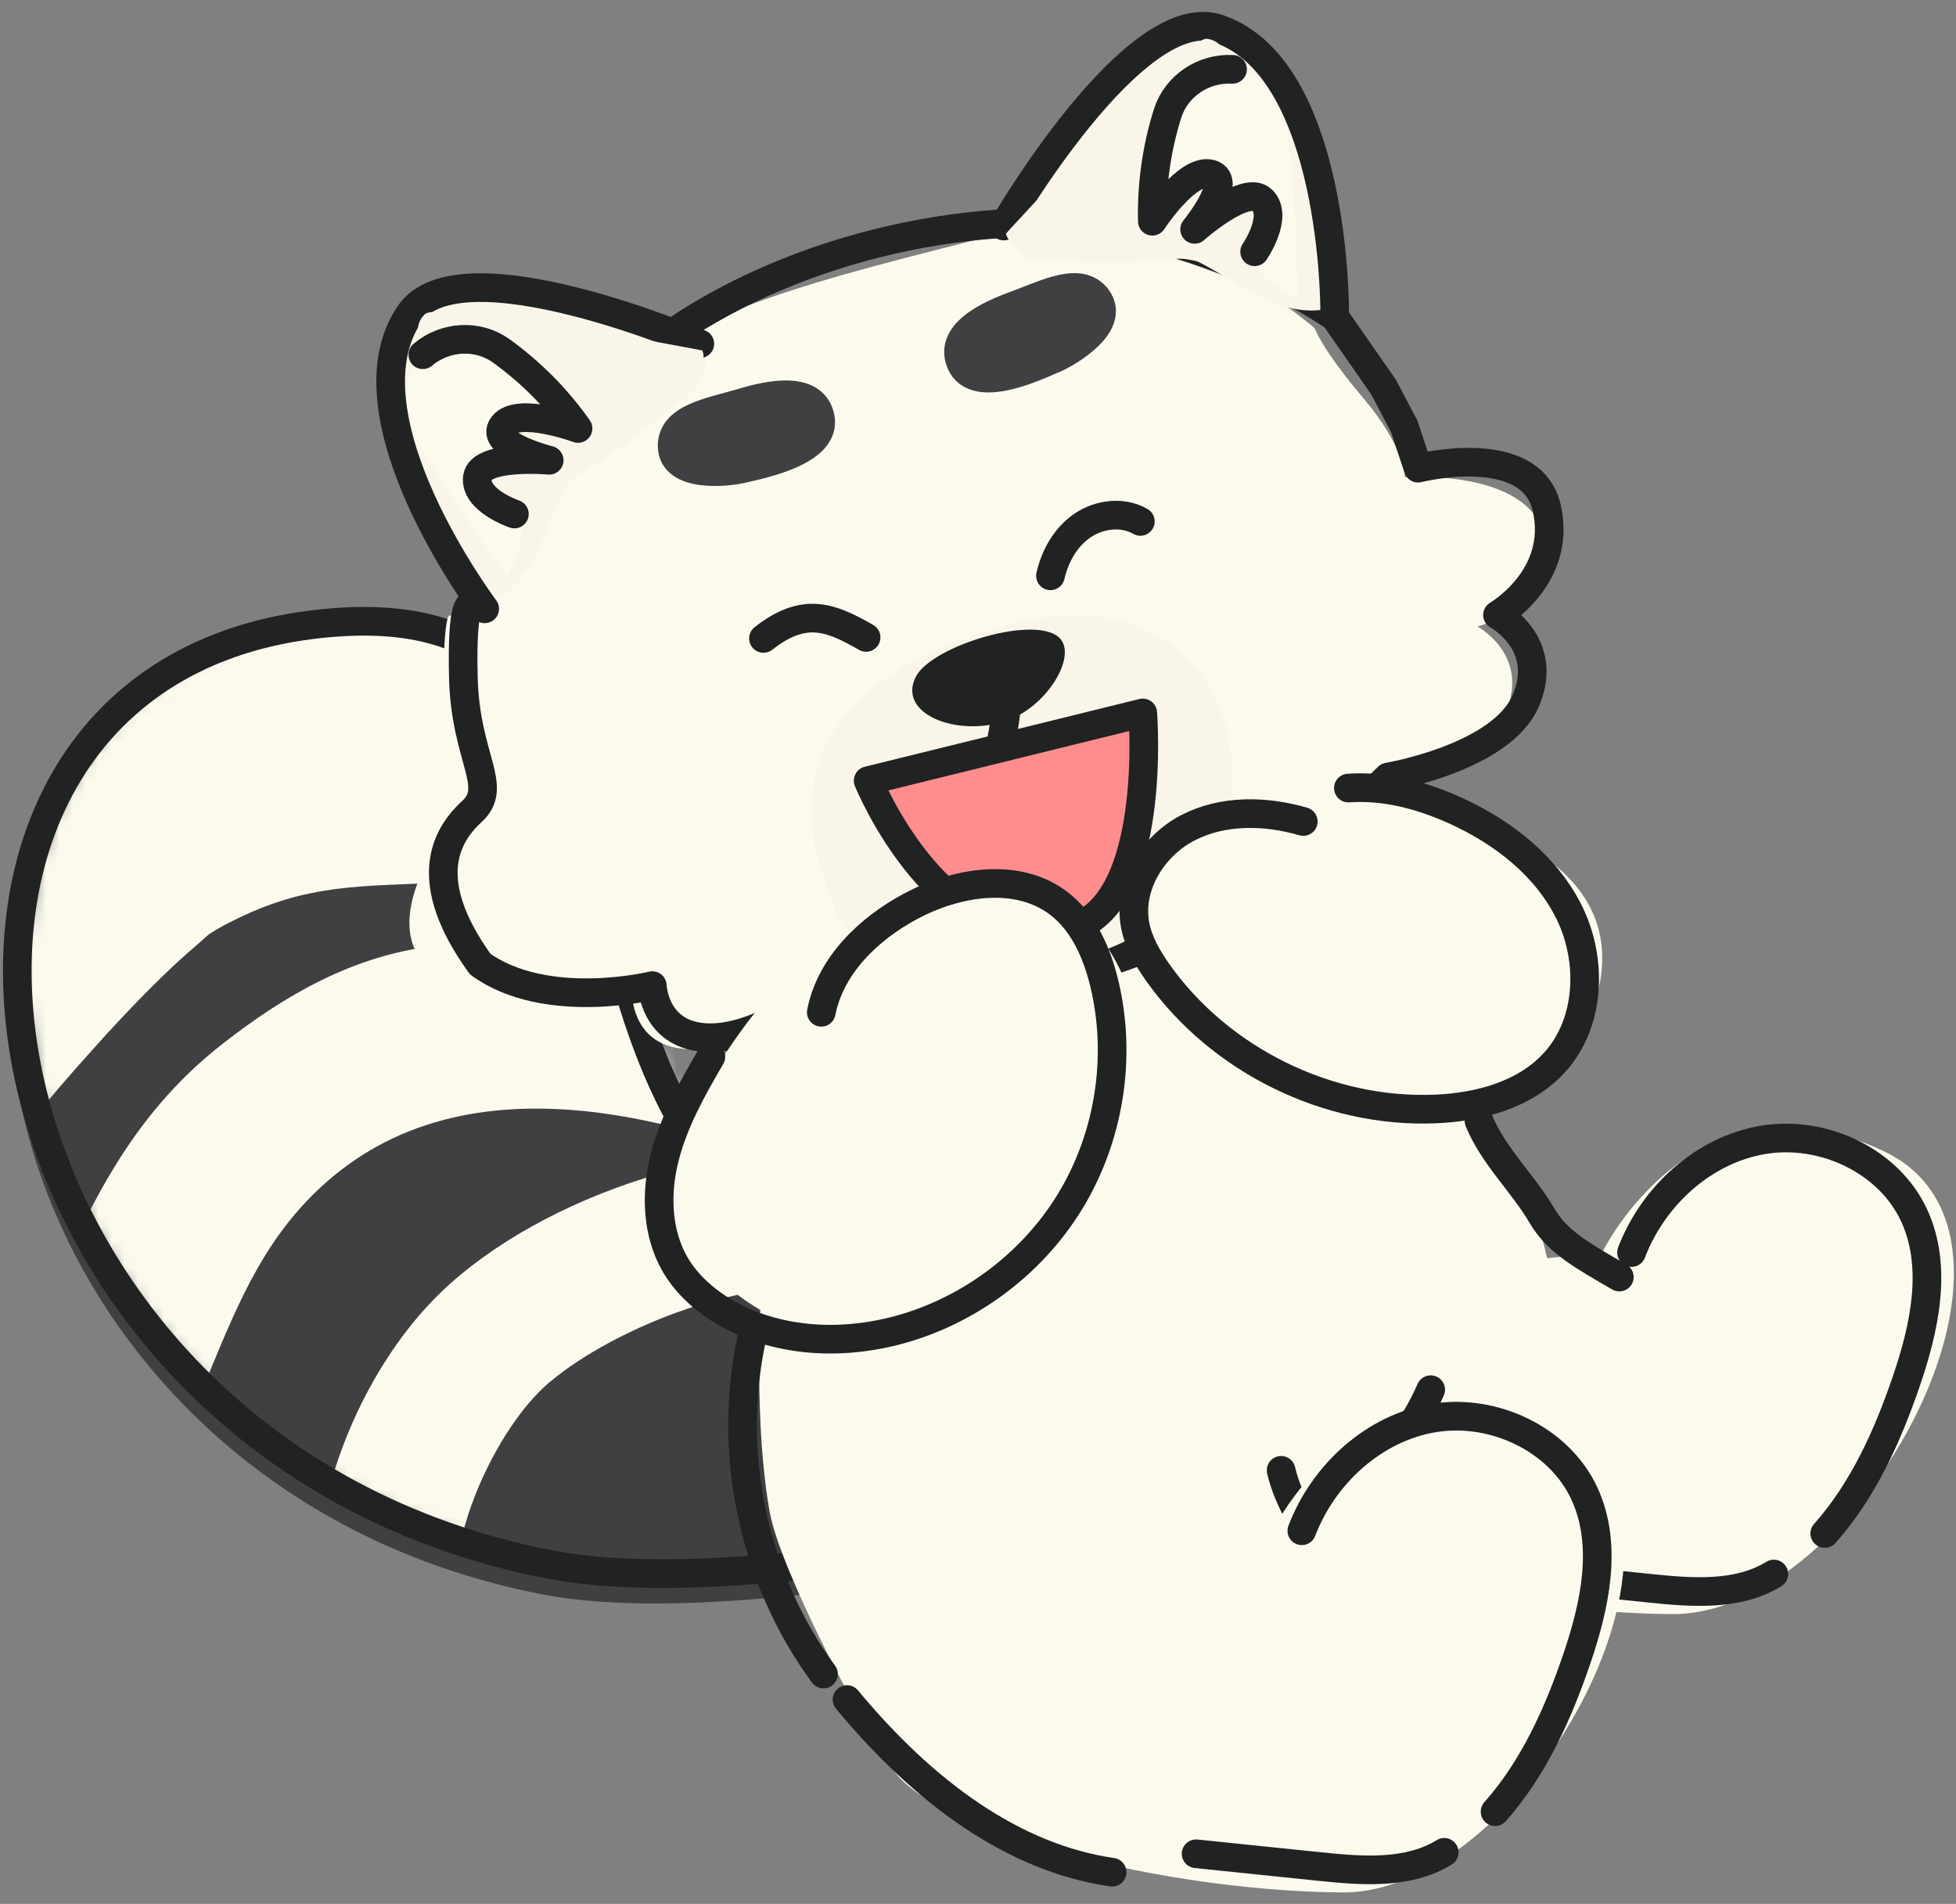 <?xml version="1.0" encoding="UTF-8"?> <svg xmlns="http://www.w3.org/2000/svg" width="149" height="145" viewBox="0 0 149 145" fill="none"><rect x="0" y="0" width="149" height="145" fill="#808080" stroke="none"/><path d="M107.865 96.854C107.865 96.854 91.367 107.416 92.645 112.534C93.922 117.653 112.475 122.811 127.354 122.93C141.551 123.041 157.326 94.212 143.495 87.673C129.076 80.864 122.053 95.386 122.053 95.386L107.857 96.854H107.865Z" fill="#FCFAED"></path><path d="M139.003 116.788C141.932 113.494 143.781 109.376 145.209 105.21C146.606 101.123 147.621 96.513 145.82 92.585C143.9 88.395 138.869 86.054 134.322 86.808C129.775 87.561 125.926 91.085 124.283 95.394" stroke="#212222" stroke-width="2.182" stroke-linecap="round" stroke-linejoin="round"></path><path d="M135.123 119.875C132.377 121.565 128.894 121.295 125.68 120.962C122.529 120.636 119.371 120.311 116.221 119.986" stroke="#212222" stroke-width="2.182" stroke-linecap="round" stroke-linejoin="round"></path><path d="M112.586 99.814C112.586 99.814 70.853 109.725 55.474 93.227C40.088 76.73 50.396 46.488 23.217 49.852C-13.048 54.352 -4.287 112.685 41.421 121.446C62.013 125.39 112.578 110.741 112.578 110.741V99.814H112.586Z" fill="#404042"></path><mask id="mask0_309_5857" style="mask-type:alpha" maskUnits="userSpaceOnUse" x="1" y="47" width="113" height="73"><path d="M113.746 97.454C113.746 97.454 72.013 107.366 56.635 90.868C41.248 74.37 51.556 44.128 24.377 47.493C-11.888 51.992 -3.127 110.326 42.581 119.086C63.173 123.03 113.738 108.381 113.738 108.381V97.454H113.746Z" fill="#404042"></path></mask><g mask="url(#mask0_309_5857)"><path d="M-1.111 90.879C1.254 86.459 3.857 83.514 6.88 80.134C8.856 77.912 10.911 75.738 13.078 73.683C13.982 72.817 14.943 72.032 15.863 71.199C16.784 70.358 16.704 70.524 15.554 71.397C16.196 70.953 16.871 70.556 17.577 70.207C23.457 67.207 27.584 67.548 33.821 67.199C37.051 67.001 40.296 66.961 43.526 67.088C46.859 67.239 47.137 67.159 50.422 68.183C55.755 69.842 61.754 66.247 63.19 61.279C64.73 55.899 61.293 50.741 55.969 49.075C48.946 46.877 41.034 46.948 33.821 47.345C25.211 47.821 16.347 48.694 8.555 52.368C2.405 55.248 -2.507 60.335 -6.943 65.223C-11.379 70.112 -15.982 75.198 -19.021 80.856C-21.576 85.617 -20.314 91.601 -15.307 94.434C-10.673 97.021 -3.674 95.671 -1.119 90.879H-1.111Z" fill="#FCFAED"></path><path d="M73.062 80.277C65.761 76.825 58.231 73.793 50.129 72.571C44.487 71.635 38.741 71.46 33.052 72.056C26.886 72.778 21.672 75.809 16.943 79.507C9.785 85.094 6.492 92.394 3.159 100.345C0.794 105.964 -3.618 114.708 -0.928 120.827C0.469 124.041 3.579 126.374 7.388 125.35C10.563 124.485 13.538 120.636 12.118 117.383C11.84 116.756 11.928 117.073 11.967 117.573C11.967 117.414 11.967 116.232 11.967 116.327C12.197 115.161 12.499 114.01 12.872 112.875C13.729 110.098 14.737 107.36 15.887 104.678C18.268 98.917 20.395 93.703 25.442 89.537C36.956 80.039 54.176 85.641 66.293 91.434C74.062 95.148 80.918 83.983 73.126 80.213L73.07 80.285L73.062 80.277Z" fill="#FCFAED"></path><path d="M66.944 88.236C56.12 86.07 41.265 91.005 33.56 98.449C25.855 105.892 20.927 120.763 26.252 130.389C29.521 136.285 38.885 131.055 35.599 125.207C32.576 119.771 37.401 109.019 41.837 105.289C46.892 101.028 57.327 96.941 64.111 98.298C70.896 99.655 73.808 89.664 66.992 88.307L66.944 88.228V88.236Z" fill="#FCFAED"></path></g><path d="M113.15 97.537C113.15 97.537 71.418 107.448 56.039 90.95C40.652 74.453 50.96 44.211 23.781 47.575C-12.483 52.075 -3.723 110.408 41.985 119.169C62.578 123.113 113.142 108.464 113.142 108.464V97.537H113.15Z" stroke="#212222" stroke-width="2.182" stroke-linecap="round" stroke-linejoin="round"></path><path d="M59.65 80.904C59.65 80.904 56.357 102.464 58.635 115.161C59.412 119.509 65.681 131.476 67.53 133.722C73.474 134.127 97.494 119.351 110.905 111.082C125.332 102.186 115.936 86.601 104.414 74.928C97.883 68.318 95.209 67.897 95.209 67.897L59.642 80.896L59.65 80.904Z" fill="#FCFAED"></path><path d="M34.382 46.972C34.382 46.972 33.811 45.591 33.763 52.471C33.716 59.351 34.422 62.652 34.422 62.652C34.422 62.652 27.605 71.143 33.763 74.492C39.921 77.841 48.166 75.928 48.166 75.928C48.166 75.928 48.285 79.793 52.428 79.896C56.578 79.999 61.395 76.007 61.395 76.007C61.395 76.007 76.456 77.507 86.685 72.643C93.192 69.397 99.112 65.144 104.206 60.041C104.206 60.041 112.848 58.589 114.705 54.233C116.562 49.876 112.546 47.71 112.546 47.71C112.546 47.71 118.823 46.154 117.657 40.893C116.49 35.632 107.023 36.346 107.023 36.346C107.023 36.346 107.055 34.108 103.865 30.339C100.675 26.57 100.151 25.006 100.151 25.006C100.151 25.006 88.558 14.619 76.043 17.833C63.529 21.047 50.483 23.888 43.818 31.299C39.715 35.949 36.517 41.258 34.382 46.98V46.972Z" fill="#FCFAED"></path><path d="M52.048 65.993C51.659 62.843 55.674 59.407 58.952 57.161C59.816 56.566 60.824 57.677 60.3 58.582C59.118 60.629 58.198 62.946 59.182 64.113C60.428 65.573 60.88 66.779 61.047 67.485C61.142 67.882 60.888 68.239 60.499 68.366L55.801 69.921C55.801 69.921 55.754 69.937 55.73 69.945C55.381 70.072 52.667 70.898 52.056 65.993H52.048Z" fill="#FCFAED"></path><path d="M107.365 46.234C107.143 46.076 106.897 45.949 106.714 45.75C103.842 42.687 98.628 43.449 95.248 44.393C94.105 44.711 94.152 46.242 95.248 46.711C97.779 47.79 100.993 49.535 101.723 51.662C101.762 51.765 101.77 51.876 101.778 51.987C101.85 53.392 102.612 53.567 103.056 53.543C103.27 53.535 103.461 53.408 103.603 53.249L106.27 50.361C106.27 50.361 106.333 50.289 106.357 50.258C106.659 49.829 108.539 47.083 107.357 46.234H107.365Z" fill="#FCFAED"></path><path d="M35.916 46.114C35.916 46.114 35.146 45.496 35.297 51.614C35.448 57.732 38.035 59.883 35.956 61.795C33.868 63.707 32.051 67.151 36.582 73.428C41.613 77.047 49.692 75.063 49.692 75.063C49.692 75.063 49.803 78.927 53.953 79.031C58.103 79.134 62.92 75.142 62.92 75.142C62.92 75.142 77.981 76.65 88.21 71.778C94.717 68.532 100.637 64.279 105.732 59.176C105.732 59.176 114.373 57.724 116.23 53.36C118.087 49.003 114.072 46.837 114.072 46.837C114.072 46.837 119.008 43.98 117.833 38.719C116.667 33.458 108.025 35.656 108.025 35.656L106.97 32.474L105.39 29.474L101.677 24.141C101.677 24.141 90.678 16.436 77.569 16.968C64.46 17.507 52.009 23.022 45.343 30.434C41.24 35.084 38.042 40.393 35.908 46.114H35.916Z" stroke="#212222" stroke-width="2.182" stroke-linecap="round" stroke-linejoin="round"></path><path d="M93.836 58.328C94.082 65.375 91.194 70.644 80.56 73.54C77.68 74.318 65.523 76.738 63.126 67.906C58.952 57.17 65.293 51.051 75.736 47.893C87.345 44.291 93.575 50.932 93.828 58.328H93.836Z" fill="#F9F5E8"></path><path d="M56.643 35.68C55.389 35.989 51.223 36.426 51.199 33.958C51.199 31.847 54.032 31.395 56.389 30.712C57.849 30.276 61.595 29.181 62.396 31.474C63.388 34.275 58.19 35.307 56.643 35.68Z" fill="#404042" stroke="#404042" stroke-width="2.182" stroke-linecap="round" stroke-linejoin="round"></path><path d="M80.235 27.348C81.425 26.84 85.028 24.705 83.576 22.713C82.322 21.015 79.775 22.348 77.474 23.197C76.045 23.729 72.387 25.078 73.109 27.403C73.982 30.244 78.775 27.967 80.235 27.34V27.348Z" fill="#404042" stroke="#404042" stroke-width="2.182" stroke-linecap="round" stroke-linejoin="round"></path><path d="M53.508 26.721C53.508 26.721 38.256 21.055 33.995 22.46C29.741 23.872 27.996 32.514 32.424 38.735C36.852 44.957 36.828 46.099 36.828 46.099C36.828 46.099 38.494 45.814 40.145 43.425C41.414 41.592 42.573 37.688 43.478 36.505C44.771 34.799 50.239 32.149 52.706 29.855C53.175 29.483 53.5 28.975 53.651 28.411C53.794 27.848 53.746 27.261 53.508 26.737V26.721Z" fill="#F9F5E8"></path><path d="M36.922 46.369C36.922 46.369 25.908 31.72 31.193 23.927C35.002 18.309 53.309 26.181 53.309 26.181" stroke="#212222" stroke-width="2.182" stroke-linecap="round" stroke-linejoin="round"></path><path d="M31.495 32.767C32.638 35.593 38.637 43.956 38.637 43.956C39.613 41.996 40.74 40.1 42.001 38.291C43.485 36.497 45.12 34.839 46.898 33.315C46.898 33.315 40.843 26.435 35.526 26.054C30.201 25.673 30.669 30.601 31.503 32.76L31.495 32.767Z" fill="#FCFAED"></path><path d="M38.621 43.925C38.621 43.925 42.12 38.482 36.621 37.347C34.653 36.934 39.708 34.601 39.708 34.601C39.708 34.601 37.184 33.657 37.859 32.474C38.541 31.3 42.93 31.752 42.93 31.752C42.93 31.752 40.803 27.332 38.153 26.682C36.24 26.293 34.272 26.213 32.312 26.436C32.312 26.436 31.209 25.031 32.368 23.928C33.526 22.825 53.492 26.689 53.492 26.689C53.492 26.689 55.237 29.38 44.215 36.006C42.453 37.093 38.613 43.925 38.613 43.925H38.621Z" fill="#F9F5E8"></path><path d="M32.209 27.015C33.034 26.317 34.074 25.904 35.161 25.848C36.248 25.793 37.303 26.094 38.169 26.713C40.454 28.356 42.43 30.356 44.033 32.633C44.033 32.633 39.43 30.935 38.311 32.411C37.184 33.887 41.835 35.053 41.835 35.053C41.835 35.053 36.613 34.593 36.367 36.347C36.121 38.108 39.184 39.148 39.184 39.148" stroke="#212222" stroke-width="2.182" stroke-linecap="round" stroke-linejoin="round"></path><path d="M76.631 17.77C76.631 17.77 85.487 4.105 89.74 2.693C93.994 1.28 100.556 7.192 100.715 14.81C100.882 22.428 101.572 23.349 101.572 23.349C101.572 23.349 100.056 24.126 97.311 23.182C95.2 22.476 91.938 20.023 90.51 19.627C88.455 19.024 82.471 20.143 79.138 19.801C78.543 19.777 77.98 19.563 77.528 19.198C77.075 18.833 76.758 18.333 76.631 17.778V17.77Z" fill="#F9F5E8"></path><path d="M101.668 23.618C101.668 23.618 101.739 5.263 92.852 2.2C86.448 -0.037 76.457 17.214 76.457 17.214" stroke="#212222" stroke-width="2.182" stroke-linecap="round" stroke-linejoin="round"></path><path d="M97.899 9.477C98.677 12.421 98.859 22.714 98.859 22.714C96.907 21.722 94.884 20.865 92.789 20.166C90.527 19.611 88.21 19.254 85.869 19.103C85.869 19.103 86.623 9.969 90.662 6.486C94.693 3.002 97.344 7.216 97.899 9.477Z" fill="#FCFAED"></path><path d="M98.858 22.706C98.858 22.706 92.795 20.436 96.525 16.23C97.866 14.723 92.422 15.873 92.422 15.873C92.422 15.873 93.882 13.596 92.629 13.072C91.375 12.54 88.129 15.532 88.129 15.532C88.129 15.532 87.193 10.715 88.931 8.612C90.232 7.16 91.772 5.914 93.47 4.93C93.47 4.93 93.517 3.145 91.93 2.954C90.343 2.764 76.631 17.786 76.631 17.786C76.631 17.786 76.845 20.984 89.637 19.714C91.684 19.492 98.858 22.714 98.858 22.714V22.706Z" fill="#F9F5E8"></path><path d="M93.89 5.28C92.811 5.224 91.74 5.518 90.843 6.121C89.947 6.724 89.28 7.597 88.955 8.597C88.106 11.279 87.717 14.064 87.78 16.849C87.78 16.849 90.462 12.739 92.248 13.255C94.033 13.771 91.002 17.468 91.002 17.468C91.002 17.468 94.922 13.985 96.16 15.246C97.406 16.508 95.573 19.174 95.573 19.174" stroke="#212222" stroke-width="2.182" stroke-linecap="round" stroke-linejoin="round"></path><path d="M69.783 51.504C71.021 49.17 79.091 46.695 80.789 48.67C81.995 50.099 79.694 53.892 76.599 54.916C72.854 56.154 68.283 54.344 69.783 51.504Z" fill="#212222"></path><path d="M108.985 105.837C107.771 108.622 105.882 111.114 103.533 113.042" stroke="#212222" stroke-width="2.182" stroke-linecap="round" stroke-linejoin="round"></path><path d="M97.59 111.979C98.121 114.344 100.113 117.827 101.462 118.097" stroke="#212222" stroke-width="2.182" stroke-linecap="round" stroke-linejoin="round"></path><path d="M66.133 58.995L87.051 53.836C87.051 53.836 88.225 68.557 81.512 70.263C71.704 72.746 66.133 58.995 66.133 58.995Z" fill="#FF8D8D"></path><path d="M66.133 59.454L87.051 54.296C87.051 54.296 88.225 69.017 81.512 70.723C71.704 73.207 66.133 59.454 66.133 59.454Z" stroke="#212222" stroke-width="2.182" stroke-linecap="round" stroke-linejoin="round"></path><path d="M58.158 48.623C59.198 47.798 60.42 47.123 61.745 47.076C63.261 47.028 64.665 47.798 65.975 48.544" stroke="#212222" stroke-width="2.182" stroke-linecap="round" stroke-linejoin="round"></path><path d="M80.019 43.853C80.369 42.338 81.178 40.894 82.464 40.021C83.749 39.148 85.527 38.933 86.868 39.711" stroke="#212222" stroke-width="2.182" stroke-linecap="round" stroke-linejoin="round"></path><path d="M76.284 49.9C77.053 51.63 76.664 54.447 76.268 56.494" stroke="#212222" stroke-width="2.182" stroke-linecap="round" stroke-linejoin="round"></path><path d="M102.335 60.487C102.335 60.487 129.395 62.415 120.11 79.556C113.818 91.189 85.123 79.151 86.861 68.748C88.63 58.106 99.907 61.788 99.907 61.788L102.335 60.487Z" fill="#FCFAED"></path><path d="M102.714 60.018C105.5 59.819 108.285 60.565 110.832 61.716C114.483 63.367 117.847 65.977 119.585 69.588C121.323 73.198 121.133 77.88 118.466 80.864C116.228 83.364 112.705 84.316 109.356 84.459C101.175 84.8 92.946 80.761 88.208 74.087C87.431 72.984 86.725 71.786 86.471 70.461C85.907 67.501 87.804 64.438 90.478 63.049C93.152 61.66 96.39 61.724 99.278 62.565" stroke="#212222" stroke-width="2.182" stroke-linecap="round" stroke-linejoin="round"></path><path d="M59.284 74.999C59.284 74.999 48.77 86.315 52.023 93.664C55.277 101.012 71.663 109.4 83.098 91.497C92.668 76.507 80.868 67.278 78.543 67.278C73.401 67.278 59.284 74.999 59.284 74.999Z" fill="#FCFAED"></path><path d="M54.151 80.484C52.73 82.912 51.333 85.403 50.635 88.133C49.937 90.863 50.024 93.894 51.444 96.331C52.357 97.878 53.762 99.1 55.317 99.997C59.07 102.147 63.705 102.449 67.91 101.425C73.505 100.068 78.512 96.418 81.512 91.506C84.511 86.586 85.472 80.468 84.115 74.873C83.559 72.572 82.551 70.263 80.679 68.818C77.512 66.382 72.878 67.144 69.363 69.025C66.157 70.739 63.26 73.532 62.562 77.095" stroke="#212222" stroke-width="2.182" stroke-linecap="round" stroke-linejoin="round"></path><path d="M112.666 85.372C113.769 88.054 116.007 90.101 117.475 92.609C118.657 94.632 120.713 95.719 123.355 97.259" stroke="#212222" stroke-width="2.182" stroke-linecap="round" stroke-linejoin="round"></path><path d="M82.75 118.05C82.75 118.05 66.252 128.612 67.529 133.73C68.807 138.849 87.36 144.007 102.239 144.126C116.436 144.237 132.211 115.407 118.38 108.868C103.961 102.06 96.938 116.582 96.938 116.582L82.742 118.05H82.75Z" fill="#FCFAED"></path><path d="M113.888 137.976C116.816 134.683 118.665 130.564 120.094 126.398C121.49 122.312 122.506 117.701 120.705 113.773C118.784 109.583 113.753 107.242 109.206 107.996C104.659 108.75 100.811 112.273 99.168 116.582" stroke="#212222" stroke-width="2.182" stroke-linecap="round" stroke-linejoin="round"></path><path d="M110.015 141.071C107.27 142.761 103.786 142.491 100.572 142.158C97.422 141.833 94.264 141.507 91.113 141.182" stroke="#212222" stroke-width="2.182" stroke-linecap="round" stroke-linejoin="round"></path><path d="M57.254 101.98C55.365 110.741 57.412 120.272 62.729 127.493" stroke="#212222" stroke-width="2.182" stroke-linecap="round" stroke-linejoin="round"></path><path d="M64.522 129.437C70.402 136.531 77.234 141.507 84.717 142.586" stroke="#212222" stroke-width="2.182" stroke-linecap="round" stroke-linejoin="round"></path></svg> 